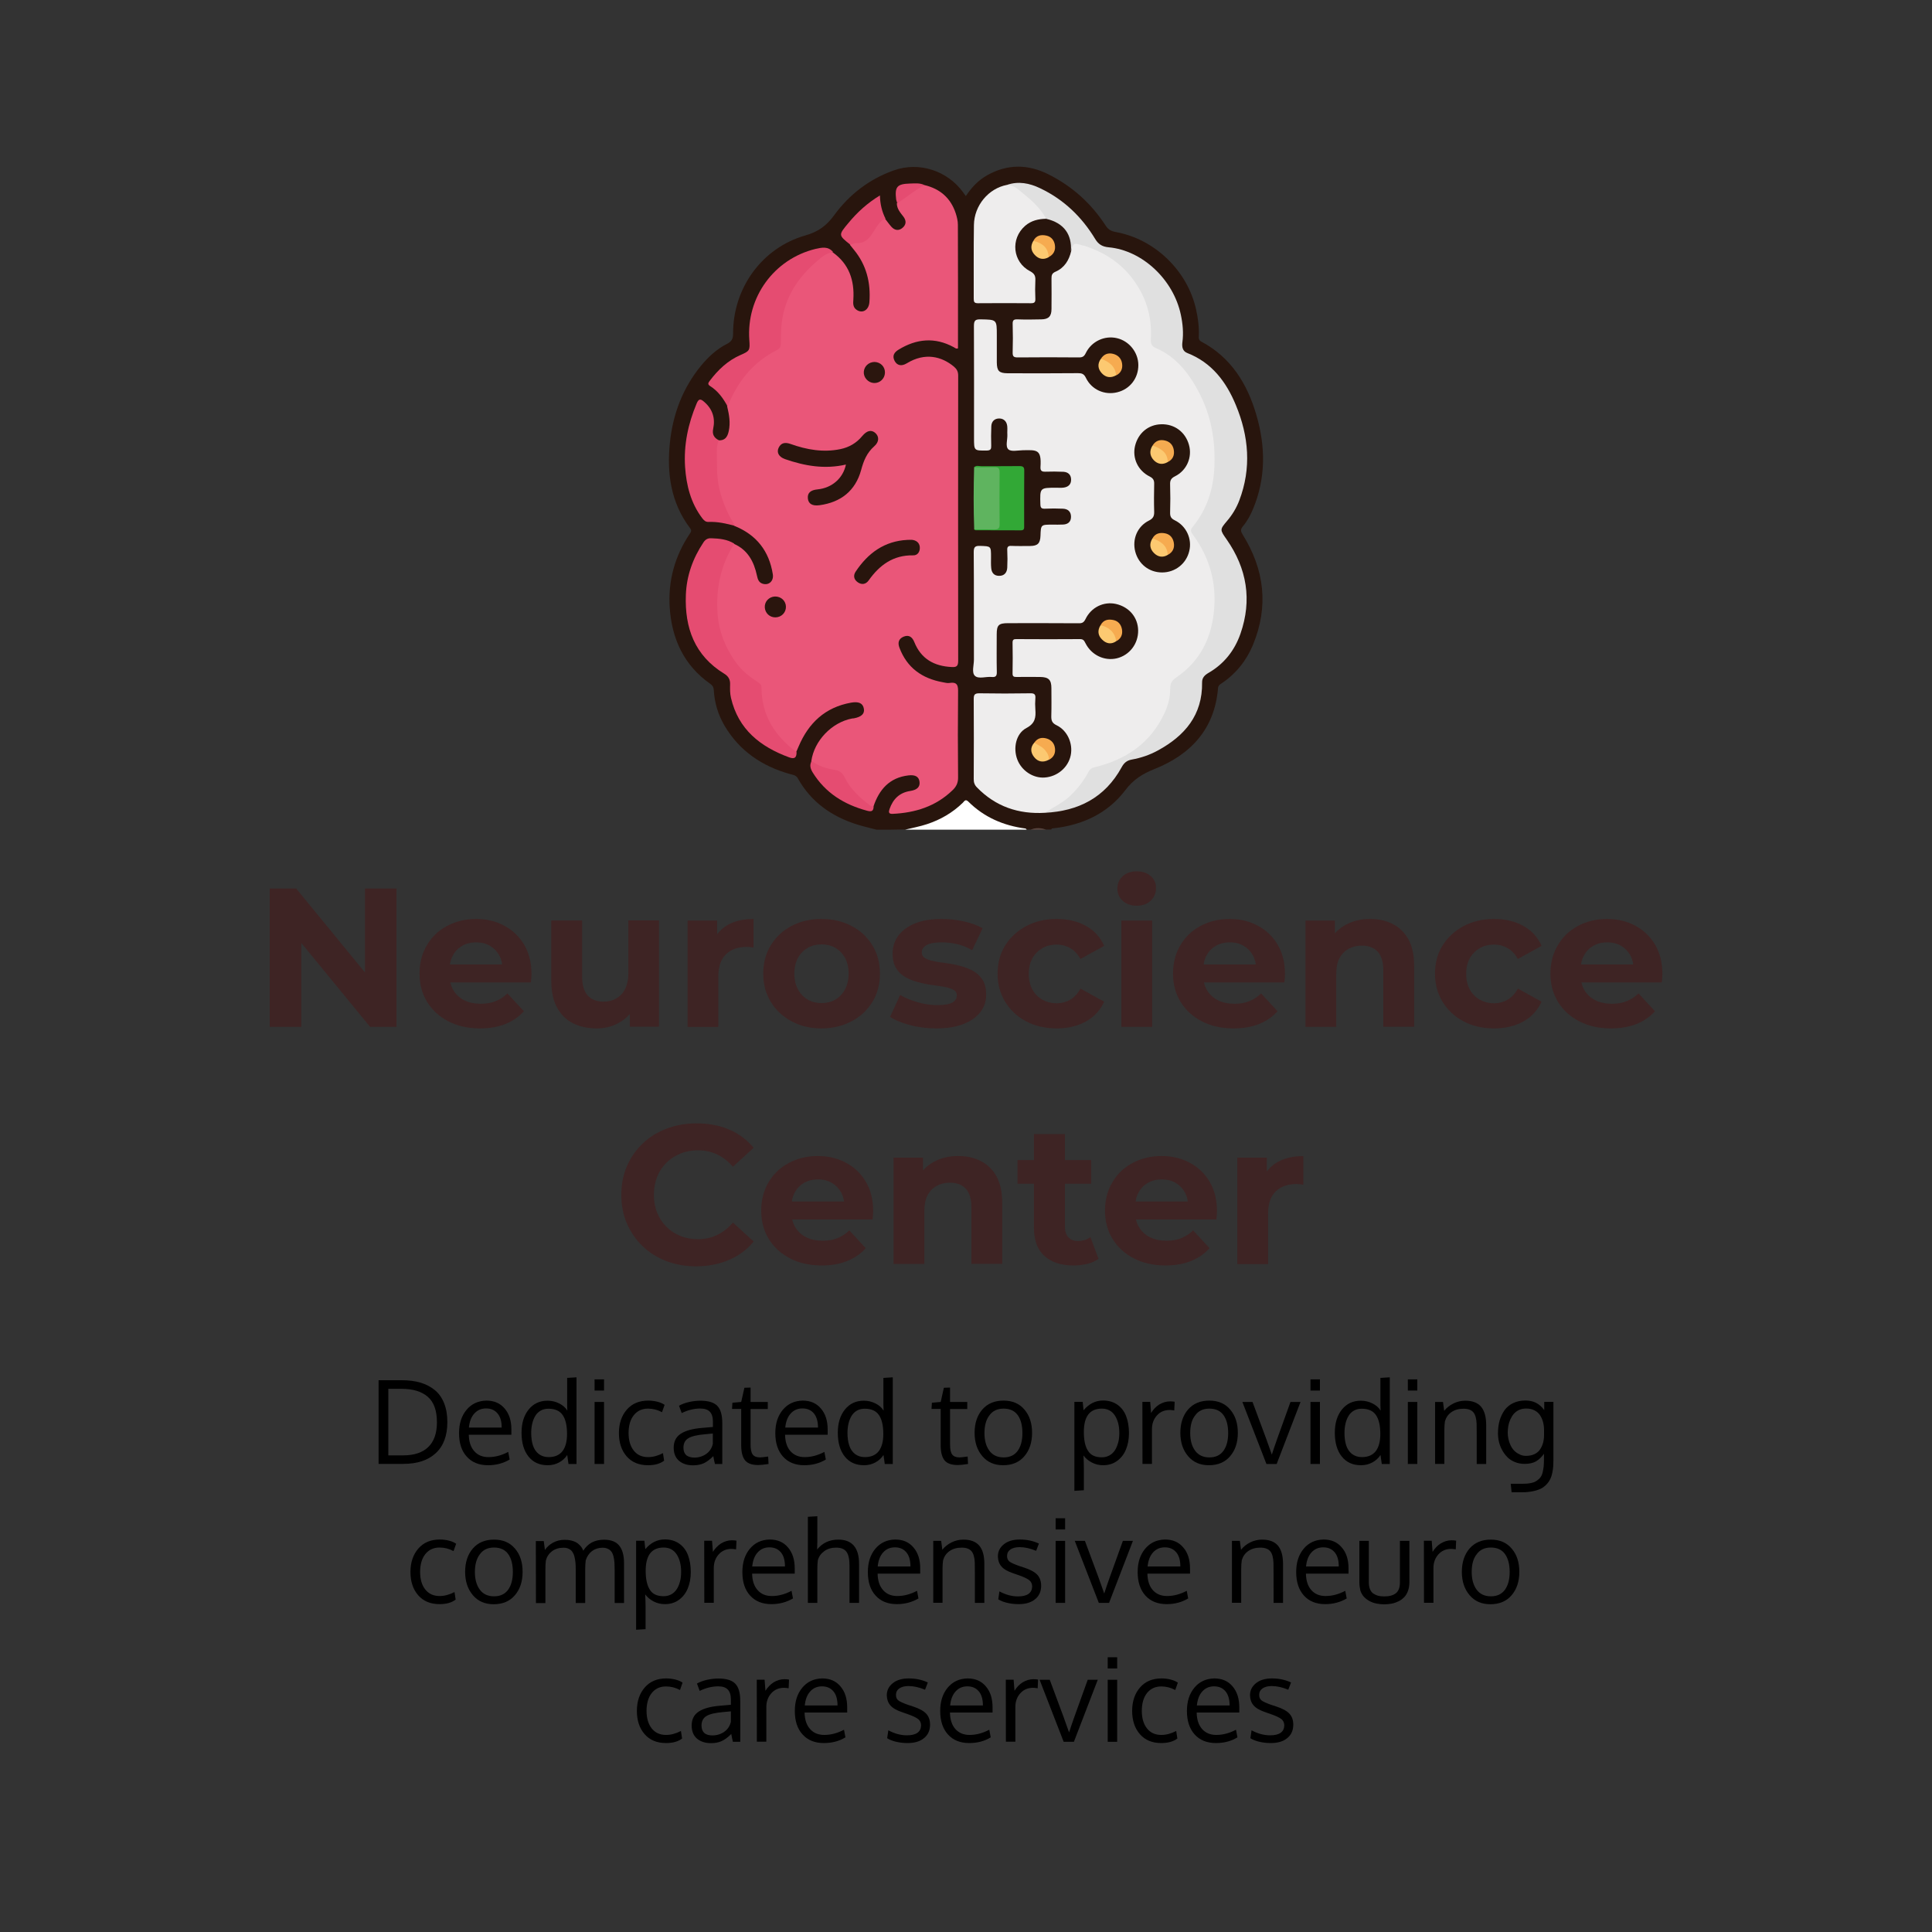 <svg xmlns="http://www.w3.org/2000/svg" xmlns:xlink="http://www.w3.org/1999/xlink" id="Layer_1" x="0px" y="0px" viewBox="0 0 200 200" style="enable-background:new 0 0 200 200;" xml:space="preserve"><rect x="0" y="0" width="200" height="200" fill="#333333" stroke="none"/><style type="text/css">	.st0{fill:#3E2424;}	.st1{fill:#28150D;}	.st2{fill:#FFFFFF;}	.st3{fill:#5D4841;}	.st4{fill:#EA5679;}	.st5{fill:#EEEDED;}	.st6{fill:#E0E0E0;}	.st7{fill:#E54C71;}	.st8{fill:#32A836;}	.st9{fill:#5FB45F;}	.st10{fill:#F6AB50;}	.st11{fill:#FCC971;}	.st12{fill:#2B160E;}	.st13{fill:#2A150D;}	.st14{fill:#28160D;}	.st15{fill:#F5AB50;}</style><g>	<g>		<path class="st0" d="M27.92,106.3V91.98h2.74l8.45,10.31h-1.33V91.98h3.27v14.32h-2.74l-8.45-10.31h1.33v10.31H27.92z"></path>		<path class="st0" d="M49.69,106.46c-1.25,0-2.35-0.25-3.29-0.74c-0.94-0.49-1.67-1.16-2.19-2.01c-0.52-0.85-0.78-1.82-0.78-2.92   c0-1.09,0.25-2.07,0.75-2.92c0.5-0.86,1.19-1.53,2.09-2.01c0.89-0.48,1.9-0.73,3.02-0.73c1.08,0,2.05,0.23,2.91,0.7   c0.87,0.46,1.55,1.12,2.06,1.96c0.5,0.85,0.76,1.86,0.76,3.05c0,0.12-0.01,0.26-0.02,0.42c-0.01,0.16-0.03,0.3-0.04,0.44H46v-1.86   h7.26l-1.25,0.55c0.01-0.57-0.1-1.07-0.33-1.49c-0.23-0.42-0.55-0.75-0.96-0.99c-0.41-0.24-0.89-0.36-1.43-0.36   s-1.03,0.12-1.44,0.36c-0.42,0.24-0.74,0.57-0.97,1s-0.35,0.94-0.35,1.52v0.49c0,0.61,0.14,1.15,0.41,1.6   c0.27,0.45,0.65,0.79,1.13,1.03c0.48,0.24,1.05,0.36,1.72,0.36c0.57,0,1.08-0.09,1.52-0.27c0.44-0.18,0.85-0.44,1.22-0.8l1.7,1.84   c-0.5,0.57-1.14,1.01-1.9,1.32S50.68,106.46,49.69,106.46z"></path>		<path class="st0" d="M61.77,106.46c-0.93,0-1.75-0.18-2.45-0.53s-1.26-0.9-1.66-1.64c-0.4-0.74-0.59-1.66-0.59-2.78v-6.22h3.19   v5.73c0,0.93,0.19,1.61,0.58,2.03c0.39,0.43,0.94,0.64,1.65,0.64c0.49,0,0.93-0.11,1.31-0.33c0.38-0.22,0.69-0.54,0.91-0.98   s0.34-0.98,0.34-1.64v-5.46h3.17v11h-3.03v-3.05l0.55,0.9c-0.38,0.76-0.93,1.34-1.64,1.73C63.4,106.27,62.62,106.46,61.77,106.46z   "></path>		<path class="st0" d="M71.18,106.3v-11h3.05v3.13L73.8,97.5c0.33-0.78,0.85-1.37,1.57-1.77s1.6-0.6,2.64-0.6v2.97   c-0.12-0.03-0.24-0.05-0.36-0.06c-0.12-0.01-0.23-0.02-0.34-0.02c-0.9,0-1.62,0.25-2.15,0.76c-0.53,0.5-0.8,1.28-0.8,2.33v5.2   H71.18z"></path>		<path class="st0" d="M85.03,106.46c-1.16,0-2.19-0.25-3.1-0.74c-0.91-0.49-1.62-1.16-2.14-2.01c-0.52-0.85-0.78-1.82-0.78-2.92   c0-1.1,0.26-2.08,0.78-2.93c0.52-0.85,1.23-1.52,2.14-2c0.91-0.48,1.94-0.73,3.1-0.73c1.17,0,2.21,0.24,3.13,0.73   c0.91,0.48,1.63,1.15,2.15,2c0.52,0.85,0.78,1.83,0.78,2.93c0,1.1-0.26,2.08-0.78,2.93c-0.52,0.85-1.23,1.51-2.15,2   C87.24,106.21,86.2,106.46,85.03,106.46z M85.03,103.84c0.54,0,1.03-0.12,1.44-0.36c0.42-0.24,0.75-0.59,1-1.05   c0.25-0.46,0.38-1.01,0.38-1.64c0-0.64-0.13-1.19-0.38-1.64c-0.25-0.45-0.59-0.79-1-1.03s-0.89-0.36-1.42-0.36   c-0.53,0-1.01,0.12-1.43,0.36c-0.42,0.24-0.76,0.58-1.01,1.03c-0.25,0.45-0.38,1-0.38,1.64c0,0.63,0.13,1.17,0.38,1.64   c0.25,0.46,0.59,0.81,1.01,1.05C84.04,103.72,84.51,103.84,85.03,103.84z"></path>		<path class="st0" d="M96.91,106.46c-0.94,0-1.84-0.11-2.7-0.34c-0.86-0.22-1.55-0.51-2.07-0.85l1.04-2.27   c0.52,0.3,1.12,0.55,1.81,0.75c0.69,0.2,1.37,0.3,2.03,0.3c0.74,0,1.26-0.09,1.57-0.27c0.31-0.18,0.46-0.42,0.46-0.74   c0-0.26-0.12-0.45-0.36-0.58c-0.24-0.13-0.55-0.23-0.94-0.3c-0.39-0.07-0.82-0.14-1.3-0.2s-0.95-0.16-1.42-0.29   c-0.47-0.12-0.91-0.3-1.31-0.52c-0.4-0.23-0.72-0.54-0.96-0.93c-0.24-0.4-0.36-0.91-0.36-1.53c0-0.7,0.21-1.31,0.61-1.85   c0.41-0.54,0.99-0.96,1.74-1.26c0.75-0.3,1.66-0.45,2.72-0.45c0.76,0,1.53,0.08,2.3,0.25c0.77,0.17,1.42,0.41,1.95,0.71   l-1.08,2.27c-0.52-0.3-1.05-0.51-1.59-0.63c-0.54-0.12-1.05-0.18-1.54-0.18c-0.74,0-1.27,0.1-1.6,0.29   c-0.33,0.19-0.49,0.44-0.49,0.74c0,0.27,0.12,0.48,0.37,0.62c0.25,0.14,0.57,0.25,0.96,0.32s0.83,0.14,1.31,0.2   c0.48,0.07,0.95,0.16,1.41,0.29c0.46,0.12,0.9,0.3,1.3,0.52c0.4,0.23,0.72,0.54,0.96,0.93c0.24,0.4,0.36,0.91,0.36,1.53   c0,0.67-0.2,1.26-0.61,1.79c-0.41,0.52-1,0.94-1.77,1.24C98.95,106.31,98.02,106.46,96.91,106.46z"></path>		<path class="st0" d="M109.39,106.46c-1.19,0-2.24-0.24-3.16-0.73c-0.92-0.48-1.64-1.16-2.17-2.01c-0.52-0.86-0.79-1.83-0.79-2.93   c0-1.1,0.26-2.08,0.79-2.92c0.53-0.84,1.25-1.51,2.17-2c0.92-0.49,1.97-0.74,3.16-0.74c1.16,0,2.17,0.24,3.04,0.73   c0.87,0.48,1.49,1.17,1.87,2.06l-2.45,1.35c-0.3-0.52-0.66-0.9-1.08-1.13c-0.42-0.24-0.89-0.36-1.39-0.36   c-0.53,0-1.02,0.12-1.45,0.36s-0.78,0.58-1.04,1.03c-0.26,0.45-0.39,1-0.39,1.64c0,0.64,0.13,1.19,0.39,1.65s0.61,0.8,1.04,1.04   c0.44,0.24,0.92,0.36,1.45,0.36c0.5,0,0.97-0.12,1.39-0.36c0.42-0.24,0.78-0.62,1.08-1.16l2.45,1.35   c-0.38,0.87-1.01,1.55-1.87,2.05C111.56,106.21,110.55,106.46,109.39,106.46z"></path>		<path class="st0" d="M117.67,93.76c-0.6,0-1.08-0.17-1.45-0.51s-0.55-0.76-0.55-1.27c0-0.5,0.18-0.93,0.55-1.27   s0.85-0.51,1.45-0.51c0.59,0,1.07,0.16,1.44,0.48c0.38,0.32,0.56,0.73,0.56,1.24c0,0.53-0.18,0.97-0.55,1.32   S118.27,93.76,117.67,93.76z M116.08,106.3v-11h3.19v11H116.08z"></path>		<path class="st0" d="M127.69,106.46c-1.25,0-2.35-0.25-3.29-0.74c-0.94-0.49-1.67-1.16-2.19-2.01c-0.52-0.85-0.78-1.82-0.78-2.92   c0-1.09,0.25-2.07,0.75-2.92c0.5-0.86,1.19-1.53,2.09-2.01c0.89-0.48,1.9-0.73,3.02-0.73c1.08,0,2.05,0.23,2.92,0.7   c0.87,0.46,1.55,1.12,2.05,1.96c0.5,0.85,0.76,1.86,0.76,3.05c0,0.12-0.01,0.26-0.02,0.42c-0.01,0.16-0.03,0.3-0.04,0.44h-8.94   v-1.86h7.26l-1.25,0.55c0.01-0.57-0.1-1.07-0.33-1.49c-0.23-0.42-0.55-0.75-0.96-0.99c-0.41-0.24-0.89-0.36-1.43-0.36   c-0.55,0-1.03,0.12-1.44,0.36c-0.42,0.24-0.74,0.57-0.97,1c-0.23,0.43-0.35,0.94-0.35,1.52v0.49c0,0.61,0.14,1.15,0.41,1.6   c0.27,0.45,0.65,0.79,1.13,1.03c0.48,0.24,1.05,0.36,1.72,0.36c0.57,0,1.08-0.09,1.52-0.27c0.44-0.18,0.85-0.44,1.22-0.8l1.7,1.84   c-0.5,0.57-1.14,1.01-1.9,1.32C129.57,106.31,128.69,106.46,127.69,106.46z"></path>		<path class="st0" d="M141.83,95.13c0.87,0,1.65,0.17,2.34,0.52c0.69,0.35,1.23,0.88,1.63,1.59c0.39,0.72,0.59,1.63,0.59,2.75v6.3   h-3.19v-5.81c0-0.89-0.19-1.54-0.58-1.96c-0.39-0.42-0.94-0.63-1.65-0.63c-0.5,0-0.96,0.11-1.36,0.33   c-0.4,0.22-0.72,0.54-0.94,0.96c-0.23,0.42-0.34,0.98-0.34,1.68v5.44h-3.19v-11h3.05v3.05l-0.57-0.92c0.4-0.74,0.96-1.3,1.7-1.7   C140.05,95.33,140.89,95.13,141.83,95.13z"></path>		<path class="st0" d="M154.67,106.46c-1.19,0-2.24-0.24-3.16-0.73c-0.92-0.48-1.64-1.16-2.17-2.01c-0.52-0.86-0.79-1.83-0.79-2.93   c0-1.1,0.26-2.08,0.79-2.92c0.53-0.84,1.25-1.51,2.17-2c0.92-0.49,1.97-0.74,3.16-0.74c1.16,0,2.17,0.24,3.04,0.73   c0.87,0.48,1.49,1.17,1.87,2.06l-2.45,1.35c-0.3-0.52-0.66-0.9-1.08-1.13c-0.42-0.24-0.89-0.36-1.39-0.36   c-0.53,0-1.02,0.12-1.45,0.36s-0.78,0.58-1.04,1.03c-0.26,0.45-0.39,1-0.39,1.64c0,0.64,0.13,1.19,0.39,1.65s0.61,0.8,1.04,1.04   c0.44,0.24,0.92,0.36,1.45,0.36c0.5,0,0.97-0.12,1.39-0.36c0.42-0.24,0.78-0.62,1.08-1.16l2.45,1.35   c-0.38,0.87-1.01,1.55-1.87,2.05C156.84,106.21,155.83,106.46,154.67,106.46z"></path>		<path class="st0" d="M166.76,106.46c-1.25,0-2.35-0.25-3.29-0.74c-0.94-0.49-1.67-1.16-2.19-2.01c-0.52-0.85-0.78-1.82-0.78-2.92   c0-1.09,0.25-2.07,0.75-2.92c0.5-0.86,1.19-1.53,2.09-2.01c0.89-0.48,1.9-0.73,3.02-0.73c1.08,0,2.05,0.23,2.92,0.7   c0.87,0.46,1.55,1.12,2.05,1.96c0.5,0.85,0.76,1.86,0.76,3.05c0,0.12-0.01,0.26-0.02,0.42c-0.01,0.16-0.03,0.3-0.04,0.44h-8.94   v-1.86h7.26l-1.25,0.55c0.01-0.57-0.1-1.07-0.33-1.49c-0.23-0.42-0.55-0.75-0.96-0.99c-0.41-0.24-0.89-0.36-1.43-0.36   c-0.55,0-1.03,0.12-1.44,0.36c-0.42,0.24-0.74,0.57-0.97,1c-0.23,0.43-0.35,0.94-0.35,1.52v0.49c0,0.61,0.14,1.15,0.41,1.6   c0.27,0.45,0.65,0.79,1.13,1.03c0.48,0.24,1.05,0.36,1.72,0.36c0.57,0,1.08-0.09,1.52-0.27c0.44-0.18,0.85-0.44,1.22-0.8l1.7,1.84   c-0.5,0.57-1.14,1.01-1.9,1.32C168.63,106.31,167.75,106.46,166.76,106.46z"></path>		<path class="st0" d="M72.07,131.09c-1.1,0-2.13-0.18-3.08-0.54c-0.95-0.36-1.77-0.88-2.46-1.54c-0.7-0.67-1.24-1.45-1.63-2.35   c-0.39-0.9-0.58-1.89-0.58-2.97s0.19-2.07,0.58-2.97c0.39-0.9,0.93-1.68,1.64-2.35c0.7-0.67,1.53-1.18,2.48-1.54   c0.95-0.36,1.97-0.54,3.08-0.54c1.24,0,2.37,0.21,3.38,0.64s1.85,1.06,2.54,1.89l-2.15,1.96c-0.48-0.56-1.02-0.98-1.63-1.27   s-1.26-0.43-1.97-0.43c-0.67,0-1.28,0.11-1.84,0.34s-1.04,0.54-1.45,0.95s-0.73,0.89-0.95,1.45c-0.22,0.56-0.34,1.18-0.34,1.86   s0.11,1.3,0.34,1.86c0.23,0.56,0.54,1.04,0.95,1.45c0.41,0.41,0.89,0.73,1.45,0.95c0.56,0.23,1.17,0.34,1.84,0.34   c0.71,0,1.37-0.15,1.97-0.44s1.15-0.72,1.63-1.28l2.15,1.96c-0.68,0.83-1.53,1.47-2.54,1.9S73.33,131.09,72.07,131.09z"></path>		<path class="st0" d="M85.06,131c-1.25,0-2.35-0.25-3.29-0.74c-0.94-0.49-1.67-1.16-2.19-2.01c-0.52-0.85-0.78-1.82-0.78-2.92   s0.25-2.07,0.75-2.92c0.5-0.86,1.19-1.53,2.09-2.01c0.89-0.48,1.9-0.73,3.02-0.73c1.08,0,2.05,0.23,2.92,0.7   c0.87,0.46,1.55,1.12,2.05,1.96c0.5,0.85,0.76,1.86,0.76,3.05c0,0.12-0.01,0.26-0.02,0.42c-0.01,0.16-0.03,0.3-0.04,0.44h-8.94   v-1.86h7.26l-1.25,0.55c0.01-0.57-0.1-1.07-0.33-1.49c-0.23-0.42-0.55-0.75-0.96-0.99c-0.41-0.24-0.89-0.36-1.43-0.36   c-0.55,0-1.03,0.12-1.44,0.36c-0.42,0.24-0.74,0.57-0.97,1c-0.23,0.43-0.35,0.94-0.35,1.52v0.49c0,0.61,0.14,1.15,0.41,1.59   c0.27,0.45,0.65,0.79,1.13,1.03c0.48,0.24,1.05,0.36,1.72,0.36c0.57,0,1.08-0.09,1.52-0.27c0.44-0.18,0.85-0.44,1.22-0.8l1.7,1.84   c-0.5,0.57-1.14,1.01-1.9,1.32C86.93,130.85,86.05,131,85.06,131z"></path>		<path class="st0" d="M99.19,119.67c0.87,0,1.65,0.17,2.34,0.52c0.69,0.35,1.23,0.88,1.63,1.59c0.39,0.72,0.59,1.63,0.59,2.75v6.3   h-3.19v-5.81c0-0.89-0.19-1.54-0.58-1.96c-0.39-0.42-0.94-0.63-1.65-0.63c-0.5,0-0.96,0.11-1.36,0.33   c-0.4,0.22-0.72,0.54-0.94,0.96c-0.23,0.42-0.34,0.98-0.34,1.68v5.44H92.5v-11h3.05v3.05l-0.57-0.92c0.4-0.74,0.96-1.3,1.7-1.7   C97.41,119.87,98.25,119.67,99.19,119.67z"></path>		<path class="st0" d="M105.33,122.54v-2.45h7.63v2.45H105.33z M111.14,131c-1.3,0-2.3-0.33-3.03-0.99s-1.08-1.65-1.08-2.96v-9.65   h3.21V127c0,0.46,0.12,0.83,0.36,1.08c0.24,0.26,0.56,0.39,0.97,0.39c0.52,0,0.96-0.14,1.31-0.41l0.84,2.25   c-0.31,0.23-0.7,0.41-1.16,0.52C112.1,130.95,111.63,131,111.14,131z"></path>		<path class="st0" d="M120.65,131c-1.25,0-2.35-0.25-3.29-0.74c-0.94-0.49-1.67-1.16-2.19-2.01c-0.52-0.85-0.78-1.82-0.78-2.92   s0.25-2.07,0.75-2.92c0.5-0.86,1.19-1.53,2.09-2.01c0.89-0.48,1.9-0.73,3.02-0.73c1.08,0,2.05,0.23,2.92,0.7   c0.87,0.46,1.55,1.12,2.05,1.96c0.5,0.85,0.76,1.86,0.76,3.05c0,0.12-0.01,0.26-0.02,0.42c-0.01,0.16-0.03,0.3-0.04,0.44h-8.94   v-1.86h7.26l-1.25,0.55c0.01-0.57-0.1-1.07-0.33-1.49c-0.23-0.42-0.55-0.75-0.96-0.99c-0.41-0.24-0.89-0.36-1.43-0.36   c-0.55,0-1.03,0.12-1.44,0.36c-0.42,0.24-0.74,0.57-0.97,1c-0.23,0.43-0.35,0.94-0.35,1.52v0.49c0,0.61,0.14,1.15,0.41,1.59   c0.27,0.45,0.65,0.79,1.13,1.03c0.48,0.24,1.05,0.36,1.72,0.36c0.57,0,1.08-0.09,1.52-0.27c0.44-0.18,0.85-0.44,1.22-0.8l1.7,1.84   c-0.5,0.57-1.14,1.01-1.9,1.32C122.52,130.85,121.64,131,120.65,131z"></path>		<path class="st0" d="M128.09,130.84v-11h3.05v3.13l-0.43-0.92c0.33-0.78,0.85-1.37,1.57-1.77s1.6-0.6,2.64-0.6v2.97   c-0.12-0.03-0.24-0.05-0.36-0.06c-0.12-0.01-0.23-0.02-0.34-0.02c-0.9,0-1.62,0.25-2.15,0.76c-0.53,0.5-0.8,1.28-0.8,2.33v5.2   H128.09z"></path>	</g></g><g>	<path d="M46.31,147.21c0,1.41-0.4,2.48-1.2,3.22c-0.8,0.74-1.92,1.11-3.35,1.11h-2.57v-8.66h2.4c0.72,0,1.37,0.08,1.94,0.25  c0.57,0.17,1.06,0.43,1.48,0.77c0.42,0.34,0.74,0.8,0.96,1.35C46.2,145.83,46.31,146.47,46.31,147.21z M45.23,147.24  c0-1.21-0.31-2.09-0.94-2.64s-1.53-0.83-2.73-0.83h-1.36v6.89h1.53c1.14,0,2.01-0.29,2.6-0.86  C44.93,149.22,45.23,148.37,45.23,147.24z"></path>	<path d="M50.52,151.68c-0.93,0-1.67-0.3-2.2-0.89c-0.54-0.59-0.8-1.4-0.8-2.43c0-1,0.26-1.8,0.78-2.42  c0.52-0.62,1.2-0.93,2.05-0.95c0.8,0,1.43,0.27,1.89,0.82c0.47,0.54,0.7,1.27,0.7,2.18c0,0.05,0,0.13,0,0.26c0,0.13,0,0.21,0,0.27  h-4.41c0.01,0.73,0.2,1.3,0.57,1.71c0.36,0.41,0.85,0.61,1.47,0.61c0.68,0,1.36-0.18,2.04-0.54l0.15,0.79  C52.1,151.48,51.35,151.68,50.52,151.68z M51.5,146.31c-0.29-0.34-0.68-0.51-1.18-0.51c-0.5,0-0.91,0.18-1.22,0.53  c-0.32,0.35-0.5,0.84-0.56,1.45h3.39C51.94,147.14,51.79,146.65,51.5,146.31z"></path>	<path d="M58.72,150.62c-0.21,0.32-0.49,0.58-0.84,0.77c-0.35,0.19-0.74,0.29-1.18,0.29c-0.85,0-1.51-0.3-1.99-0.9  c-0.48-0.6-0.72-1.42-0.72-2.46c0-0.99,0.24-1.79,0.73-2.4c0.49-0.61,1.14-0.92,1.96-0.92c0.42,0,0.83,0.09,1.2,0.28  c0.38,0.19,0.66,0.43,0.85,0.75l-0.02-0.56v-2.83l0.97-0.06v8.97h-0.83L58.72,150.62z M56.79,150.84c0.64,0,1.12-0.21,1.44-0.62  c0.31-0.41,0.47-1,0.47-1.77c0-0.87-0.15-1.52-0.45-1.96c-0.3-0.44-0.79-0.66-1.47-0.66c-0.3,0-0.57,0.06-0.8,0.19  c-0.23,0.13-0.42,0.31-0.56,0.54c-0.14,0.23-0.25,0.5-0.32,0.79c-0.07,0.3-0.11,0.63-0.11,0.98c0,0.5,0.06,0.93,0.18,1.3  c0.12,0.37,0.32,0.66,0.59,0.88C56.05,150.73,56.39,150.84,56.79,150.84z"></path>	<path d="M62.53,142.79v1.16h-0.98v-1.16H62.53z M62.53,145.13v6.42h-0.98v-6.42H62.53z"></path>	<path d="M67.08,151.68c-0.94,0-1.68-0.31-2.21-0.92s-0.8-1.41-0.8-2.41c0-1,0.28-1.81,0.82-2.43c0.54-0.62,1.28-0.93,2.22-0.93  c0.33,0,0.65,0.04,0.96,0.12c0.31,0.08,0.55,0.19,0.73,0.32l-0.27,0.76c-0.46-0.25-0.94-0.37-1.45-0.37  c-0.62,0-1.11,0.23-1.47,0.68c-0.36,0.45-0.54,1.07-0.54,1.85c0,0.76,0.18,1.37,0.54,1.82c0.36,0.45,0.85,0.67,1.48,0.67  c0.5,0,1.02-0.14,1.54-0.41l0.12,0.78C68.33,151.53,67.77,151.68,67.08,151.68z"></path>	<path d="M74.01,151.55c-0.06-0.25-0.12-0.52-0.17-0.81c-0.36,0.36-0.69,0.6-1,0.74s-0.68,0.21-1.1,0.21c-0.6,0-1.08-0.16-1.45-0.47  c-0.36-0.31-0.55-0.77-0.55-1.35c0-0.66,0.25-1.14,0.75-1.46s1.21-0.51,2.15-0.59c0.13-0.01,0.32-0.03,0.58-0.05  c0.26-0.02,0.45-0.04,0.58-0.05v-0.57c0-0.45-0.11-0.79-0.32-1.01s-0.54-0.33-1-0.33c-0.63,0-1.27,0.16-1.91,0.47  c-0.02-0.05-0.07-0.18-0.15-0.41c-0.08-0.22-0.13-0.34-0.13-0.35c0.29-0.16,0.62-0.29,1.02-0.38s0.79-0.14,1.2-0.14  c0.8,0,1.38,0.17,1.73,0.52c0.35,0.35,0.53,0.94,0.53,1.78v4.25H74.01z M71.88,150.89c0.46,0,0.87-0.13,1.23-0.38  c0.35-0.25,0.58-0.6,0.68-1.03v-1.08c-0.02,0-0.14,0.01-0.35,0.03c-0.22,0.02-0.36,0.03-0.42,0.04c-0.85,0.07-1.44,0.21-1.77,0.42  c-0.33,0.2-0.5,0.53-0.5,0.98c0,0.34,0.1,0.6,0.3,0.78C71.25,150.8,71.53,150.89,71.88,150.89z"></path>	<path d="M78.5,151.66c-0.63,0-1.08-0.15-1.35-0.46c-0.26-0.31-0.41-0.8-0.42-1.49v-3.86h-0.95l0.04-0.64l0.91-0.08l0.33-1.47  l0.64-0.02v1.49h1.78v0.73h-1.78v3.68c0,0.49,0.07,0.83,0.22,1.03c0.15,0.2,0.4,0.3,0.76,0.3c0.13,0,0.41-0.03,0.84-0.09l0.04,0.77  C79.1,151.62,78.75,151.66,78.5,151.66z"></path>	<path d="M83.26,151.68c-0.93,0-1.67-0.3-2.2-0.89s-0.8-1.4-0.8-2.43c0-1,0.26-1.8,0.78-2.42s1.2-0.93,2.05-0.95  c0.8,0,1.43,0.27,1.89,0.82c0.47,0.54,0.7,1.27,0.7,2.18c0,0.05,0,0.13,0,0.26s0,0.21,0,0.27h-4.41c0.01,0.73,0.2,1.3,0.56,1.71  c0.37,0.41,0.86,0.61,1.47,0.61c0.68,0,1.36-0.18,2.04-0.54l0.15,0.79C84.84,151.48,84.1,151.68,83.26,151.68z M84.25,146.31  c-0.29-0.34-0.68-0.51-1.18-0.51c-0.5,0-0.91,0.18-1.22,0.53c-0.32,0.35-0.5,0.84-0.56,1.45h3.39  C84.68,147.14,84.53,146.65,84.25,146.31z"></path>	<path d="M91.46,150.62c-0.21,0.32-0.49,0.58-0.84,0.77c-0.35,0.19-0.74,0.29-1.18,0.29c-0.85,0-1.51-0.3-1.99-0.9  c-0.48-0.6-0.72-1.42-0.72-2.46c0-0.99,0.24-1.79,0.73-2.4c0.49-0.61,1.14-0.92,1.96-0.92c0.42,0,0.83,0.09,1.2,0.28  c0.38,0.19,0.66,0.43,0.85,0.75l-0.02-0.56v-2.83l0.97-0.06v8.97h-0.83L91.46,150.62z M89.53,150.84c0.64,0,1.12-0.21,1.44-0.62  c0.31-0.41,0.47-1,0.47-1.77c0-0.87-0.15-1.52-0.45-1.96c-0.3-0.44-0.79-0.66-1.47-0.66c-0.3,0-0.57,0.06-0.8,0.19  c-0.23,0.13-0.42,0.31-0.56,0.54c-0.14,0.23-0.25,0.5-0.32,0.79c-0.07,0.3-0.11,0.63-0.11,0.98c0,0.5,0.06,0.93,0.18,1.3  c0.12,0.37,0.32,0.66,0.59,0.88C88.79,150.73,89.13,150.84,89.53,150.84z"></path>	<path d="M99.15,151.66c-0.63,0-1.08-0.15-1.35-0.46c-0.26-0.31-0.41-0.8-0.42-1.49v-3.86h-0.95l0.04-0.64l0.91-0.08l0.33-1.47  l0.64-0.02v1.49h1.78v0.73h-1.78v3.68c0,0.49,0.07,0.83,0.22,1.03c0.15,0.2,0.4,0.3,0.76,0.3c0.13,0,0.41-0.03,0.84-0.09l0.04,0.77  C99.76,151.62,99.4,151.66,99.15,151.66z"></path>	<path d="M106.84,148.33c0,1-0.27,1.8-0.8,2.42c-0.53,0.62-1.26,0.93-2.2,0.93c-0.9,0-1.62-0.31-2.15-0.94  c-0.53-0.62-0.8-1.43-0.8-2.41c0-1,0.27-1.81,0.8-2.42c0.54-0.62,1.27-0.92,2.2-0.92c0.92,0,1.64,0.31,2.16,0.93  C106.58,146.54,106.84,147.34,106.84,148.33z M101.91,148.35c0,0.76,0.17,1.37,0.51,1.83c0.34,0.46,0.83,0.69,1.48,0.69  c0.64,0,1.12-0.23,1.45-0.68c0.33-0.46,0.49-1.07,0.49-1.84c0-0.78-0.16-1.4-0.48-1.85c-0.32-0.45-0.81-0.68-1.47-0.68  c-0.64,0-1.13,0.23-1.46,0.69C102.08,146.96,101.91,147.58,101.91,148.35z"></path>	<path d="M111.22,154.33v-9.21h0.86l0.09,0.87c0.56-0.67,1.24-1.01,2.02-1.01c0.58,0,1.08,0.15,1.49,0.44  c0.41,0.29,0.71,0.69,0.9,1.19c0.19,0.5,0.29,1.08,0.29,1.75c0,0.64-0.11,1.21-0.32,1.71s-0.52,0.89-0.93,1.18  c-0.41,0.29-0.88,0.43-1.43,0.43c-0.41,0-0.8-0.09-1.16-0.28c-0.36-0.19-0.65-0.43-0.87-0.73c0.02,0.42,0.04,0.83,0.04,1.23v2.37  L111.22,154.33z M114.06,150.86c0.3,0,0.56-0.07,0.8-0.2c0.23-0.13,0.42-0.32,0.57-0.55c0.14-0.23,0.25-0.5,0.33-0.8  s0.11-0.62,0.11-0.97c0-0.73-0.15-1.33-0.46-1.81c-0.31-0.47-0.76-0.71-1.35-0.71c-1.24,0-1.86,0.8-1.86,2.41  c0,0.87,0.14,1.53,0.44,1.97C112.91,150.64,113.39,150.86,114.06,150.86z"></path>	<path d="M121.12,145.07c0.18,0,0.34,0.01,0.48,0.04l-0.04,0.9c-0.18-0.03-0.34-0.05-0.47-0.05c-0.55,0-0.99,0.19-1.33,0.57  c-0.34,0.38-0.51,0.85-0.51,1.41v3.6h-0.98c0-3.94-0.01-6.08-0.01-6.42h0.81l0.09,1.15c0.22-0.36,0.5-0.66,0.85-0.88  C120.37,145.18,120.74,145.07,121.12,145.07z"></path>	<path d="M128.14,148.33c0,1-0.27,1.8-0.8,2.42c-0.53,0.62-1.26,0.93-2.2,0.93c-0.9,0-1.62-0.31-2.15-0.94  c-0.53-0.62-0.8-1.43-0.8-2.41c0-1,0.27-1.81,0.8-2.42c0.54-0.62,1.27-0.92,2.2-0.92c0.92,0,1.64,0.31,2.16,0.93  C127.88,146.54,128.14,147.34,128.14,148.33z M123.21,148.35c0,0.76,0.17,1.37,0.51,1.83c0.34,0.46,0.83,0.69,1.48,0.69  c0.64,0,1.12-0.23,1.45-0.68c0.33-0.46,0.49-1.07,0.49-1.84c0-0.78-0.16-1.4-0.48-1.85c-0.32-0.45-0.81-0.68-1.47-0.68  c-0.64,0-1.13,0.23-1.46,0.69C123.37,146.96,123.21,147.58,123.21,148.35z"></path>	<path d="M131.1,151.55l-2.49-6.42h1.05l1.42,3.82l0.58,1.63c0.13-0.42,0.32-0.96,0.55-1.62c0.3-0.83,0.76-2.11,1.38-3.83h1.04  l-2.47,6.42H131.1z"></path>	<path d="M136.64,142.79v1.16h-0.98v-1.16H136.64z M136.64,145.13v6.42h-0.98v-6.42H136.64z"></path>	<path d="M142.91,150.62c-0.21,0.32-0.49,0.58-0.84,0.77c-0.35,0.19-0.74,0.29-1.18,0.29c-0.85,0-1.51-0.3-1.99-0.9  c-0.48-0.6-0.72-1.42-0.72-2.46c0-0.99,0.24-1.79,0.73-2.4c0.49-0.61,1.14-0.92,1.96-0.92c0.42,0,0.83,0.09,1.2,0.28  c0.38,0.19,0.66,0.43,0.85,0.75l-0.02-0.56v-2.83l0.97-0.06v8.97h-0.83L142.91,150.62z M140.98,150.84c0.64,0,1.12-0.21,1.44-0.62  c0.31-0.41,0.47-1,0.47-1.77c0-0.87-0.15-1.52-0.45-1.96c-0.3-0.44-0.79-0.66-1.47-0.66c-0.3,0-0.57,0.06-0.8,0.19  c-0.23,0.13-0.42,0.31-0.56,0.54c-0.14,0.23-0.25,0.5-0.32,0.79c-0.07,0.3-0.11,0.63-0.11,0.98c0,0.5,0.06,0.93,0.18,1.3  c0.12,0.37,0.32,0.66,0.59,0.88C140.25,150.73,140.58,150.84,140.98,150.84z"></path>	<path d="M146.72,142.79v1.16h-0.98v-1.16H146.72z M146.72,145.13v6.42h-0.98v-6.42H146.72z"></path>	<path d="M148.56,151.55v-6.42h0.82l0.12,0.92c0.25-0.32,0.57-0.57,0.95-0.76c0.38-0.19,0.79-0.29,1.23-0.29  c0.74,0,1.29,0.21,1.64,0.62c0.35,0.42,0.53,1.05,0.53,1.92v4.01h-0.98c0-2.58,0-3.95-0.01-4.14c-0.02-0.55-0.13-0.95-0.33-1.2  c-0.21-0.25-0.55-0.38-1.03-0.38c-0.5,0-0.92,0.12-1.26,0.36c-0.34,0.24-0.55,0.56-0.66,0.94c-0.04,0.26-0.06,0.56-0.06,0.9v3.51  H148.56z"></path>	<path d="M156.48,154.48l-0.09-0.88h1.19c0.33,0,0.62-0.02,0.87-0.07s0.45-0.12,0.61-0.23c0.16-0.11,0.3-0.23,0.4-0.36  s0.18-0.3,0.23-0.51c0.05-0.21,0.09-0.42,0.11-0.62c0.02-0.21,0.03-0.46,0.03-0.75v-0.57c-0.23,0.34-0.5,0.59-0.81,0.78  c-0.31,0.18-0.7,0.27-1.18,0.27c-0.37,0-0.71-0.06-1.02-0.19c-0.31-0.13-0.57-0.29-0.78-0.51s-0.39-0.45-0.54-0.73  s-0.26-0.56-0.33-0.86s-0.1-0.59-0.1-0.9c0-0.47,0.06-0.9,0.17-1.3c0.12-0.4,0.29-0.75,0.51-1.07c0.23-0.31,0.52-0.56,0.89-0.73  c0.37-0.18,0.79-0.27,1.27-0.27c0.42,0,0.79,0.08,1.1,0.24c0.31,0.16,0.6,0.41,0.85,0.75v-0.85h0.95v5.96  c0,0.27-0.01,0.51-0.02,0.72c-0.01,0.2-0.05,0.43-0.1,0.68c-0.05,0.25-0.12,0.46-0.21,0.64c-0.09,0.18-0.21,0.36-0.38,0.54  s-0.36,0.33-0.58,0.44c-0.22,0.11-0.5,0.2-0.83,0.27c-0.33,0.07-0.71,0.11-1.12,0.11H156.48z M157.98,150.71  c0.33,0,0.62-0.06,0.87-0.18c0.25-0.12,0.44-0.28,0.58-0.49s0.24-0.44,0.31-0.69s0.1-0.53,0.1-0.83v-0.47  c0-0.31-0.04-0.6-0.11-0.86c-0.07-0.26-0.18-0.5-0.32-0.71c-0.15-0.21-0.34-0.37-0.58-0.49c-0.24-0.12-0.53-0.18-0.85-0.18  c-0.27,0-0.51,0.05-0.73,0.15c-0.22,0.1-0.4,0.24-0.54,0.4s-0.26,0.36-0.36,0.58s-0.17,0.44-0.21,0.67s-0.06,0.46-0.06,0.68  c0,0.23,0.02,0.45,0.07,0.67c0.05,0.22,0.12,0.44,0.22,0.65c0.1,0.21,0.22,0.4,0.37,0.55s0.33,0.29,0.54,0.38  C157.48,150.66,157.72,150.71,157.98,150.71z"></path>	<path d="M45.5,166.06c-0.94,0-1.68-0.31-2.21-0.92s-0.8-1.41-0.8-2.41c0-1,0.28-1.81,0.82-2.43c0.54-0.62,1.28-0.93,2.22-0.93  c0.33,0,0.65,0.04,0.96,0.12c0.31,0.08,0.55,0.19,0.73,0.32l-0.27,0.76c-0.46-0.25-0.94-0.37-1.45-0.37  c-0.62,0-1.11,0.23-1.47,0.68c-0.36,0.45-0.54,1.07-0.54,1.85c0,0.76,0.18,1.37,0.54,1.82c0.36,0.45,0.85,0.67,1.48,0.67  c0.5,0,1.02-0.14,1.54-0.41l0.12,0.78C46.75,165.91,46.19,166.06,45.5,166.06z"></path>	<path d="M54.1,162.72c0,1-0.27,1.8-0.8,2.42s-1.26,0.93-2.2,0.93c-0.9,0-1.62-0.31-2.15-0.94c-0.53-0.62-0.8-1.43-0.8-2.41  c0-1,0.27-1.81,0.8-2.42c0.53-0.62,1.27-0.92,2.2-0.92c0.92,0,1.64,0.31,2.16,0.93C53.84,160.92,54.1,161.72,54.1,162.72z   M49.16,162.73c0,0.76,0.17,1.37,0.51,1.83c0.34,0.46,0.83,0.69,1.48,0.69c0.64,0,1.12-0.23,1.45-0.68  c0.33-0.46,0.49-1.07,0.49-1.84c0-0.78-0.16-1.4-0.48-1.85c-0.32-0.45-0.81-0.68-1.47-0.68c-0.64,0-1.13,0.23-1.46,0.69  C49.33,161.34,49.16,161.96,49.16,162.73z"></path>	<path d="M63.63,165.93v-3.34c0-0.31-0.01-0.57-0.02-0.78c-0.01-0.21-0.04-0.42-0.09-0.64s-0.12-0.39-0.21-0.52  s-0.21-0.23-0.37-0.31c-0.16-0.08-0.34-0.12-0.56-0.12c-0.43,0-0.79,0.12-1.1,0.35c-0.3,0.23-0.52,0.55-0.65,0.97  c-0.03,0.28-0.05,0.58-0.05,0.9v3.5h-0.98v-3.45c0-0.29-0.01-0.54-0.03-0.75c-0.02-0.21-0.06-0.42-0.11-0.62  c-0.05-0.2-0.13-0.36-0.22-0.49s-0.21-0.22-0.37-0.3s-0.33-0.11-0.54-0.11c-0.47,0-0.86,0.12-1.18,0.36s-0.53,0.55-0.64,0.95  c-0.04,0.3-0.05,0.63-0.05,0.98v3.44h-0.98c-0.01-4.01-0.01-6.15-0.01-6.42h0.82l0.12,0.92c0.2-0.3,0.47-0.55,0.83-0.75  c0.36-0.2,0.77-0.3,1.22-0.3c0.24,0,0.46,0.02,0.66,0.07c0.2,0.05,0.37,0.11,0.5,0.18s0.25,0.16,0.36,0.27s0.19,0.21,0.25,0.3  c0.06,0.1,0.11,0.2,0.15,0.31c0.47-0.76,1.18-1.14,2.15-1.14c0.71,0,1.24,0.2,1.57,0.61c0.33,0.41,0.5,1.01,0.5,1.81v4.13H63.63z"></path>	<path d="M65.85,168.71v-9.21h0.86l0.09,0.87c0.56-0.67,1.24-1.01,2.03-1.01c0.58,0,1.08,0.15,1.49,0.44  c0.41,0.29,0.71,0.69,0.9,1.19c0.19,0.5,0.29,1.08,0.29,1.75c0,0.64-0.11,1.21-0.32,1.71c-0.21,0.5-0.52,0.89-0.93,1.18  c-0.41,0.29-0.88,0.43-1.43,0.43c-0.41,0-0.8-0.09-1.17-0.28c-0.36-0.19-0.65-0.43-0.87-0.73c0.02,0.42,0.04,0.83,0.04,1.23v2.37  L65.85,168.71z M68.7,165.24c0.3,0,0.56-0.07,0.8-0.2s0.42-0.32,0.57-0.55s0.25-0.5,0.33-0.8s0.11-0.62,0.11-0.97  c0-0.73-0.15-1.33-0.46-1.81c-0.31-0.47-0.76-0.71-1.35-0.71c-1.24,0-1.86,0.8-1.86,2.41c0,0.87,0.15,1.53,0.44,1.97  C67.55,165.02,68.03,165.24,68.7,165.24z"></path>	<path d="M75.76,159.45c0.18,0,0.33,0.01,0.48,0.04l-0.04,0.9c-0.18-0.03-0.33-0.05-0.47-0.05c-0.55,0-0.99,0.19-1.33,0.57  c-0.34,0.38-0.51,0.85-0.51,1.41v3.6h-0.98c0-3.94-0.01-6.08-0.01-6.42h0.81l0.09,1.15c0.22-0.36,0.51-0.66,0.85-0.88  C75.01,159.56,75.37,159.45,75.76,159.45z"></path>	<path d="M79.85,166.06c-0.93,0-1.67-0.3-2.2-0.89c-0.54-0.59-0.8-1.4-0.8-2.43c0-1,0.26-1.8,0.78-2.42  c0.52-0.62,1.2-0.93,2.05-0.95c0.8,0,1.43,0.27,1.89,0.82c0.47,0.54,0.7,1.27,0.7,2.18c0,0.05,0,0.13,0,0.26c0,0.13,0,0.21,0,0.27  h-4.41c0.01,0.73,0.2,1.3,0.57,1.71c0.36,0.41,0.85,0.61,1.47,0.61c0.68,0,1.36-0.18,2.04-0.54l0.15,0.79  C81.42,165.86,80.68,166.06,79.85,166.06z M80.83,160.69c-0.29-0.34-0.68-0.51-1.18-0.51c-0.5,0-0.91,0.18-1.22,0.53  c-0.32,0.35-0.5,0.84-0.56,1.45h3.39C81.26,161.52,81.12,161.03,80.83,160.69z"></path>	<path d="M87.94,165.93v-3.88c0-0.64-0.1-1.11-0.31-1.4c-0.2-0.29-0.56-0.44-1.07-0.44c-0.49,0-0.91,0.12-1.24,0.37  c-0.34,0.25-0.56,0.56-0.66,0.95c-0.04,0.29-0.05,0.62-0.05,0.98v3.42h-0.98v-8.91l0.98-0.06v2.61c0,0.22-0.01,0.5-0.02,0.83  c0.55-0.68,1.28-1.02,2.19-1.02c1.43,0,2.15,0.84,2.15,2.52v4.03H87.94z"></path>	<path d="M92.84,166.06c-0.93,0-1.67-0.3-2.2-0.89c-0.54-0.59-0.8-1.4-0.8-2.43c0-1,0.26-1.8,0.78-2.42  c0.52-0.62,1.2-0.93,2.05-0.95c0.8,0,1.43,0.27,1.89,0.82c0.47,0.54,0.7,1.27,0.7,2.18c0,0.05,0,0.13,0,0.26c0,0.13,0,0.21,0,0.27  h-4.41c0.01,0.73,0.2,1.3,0.57,1.71c0.36,0.41,0.85,0.61,1.47,0.61c0.68,0,1.36-0.18,2.04-0.54l0.15,0.79  C94.42,165.86,93.67,166.06,92.84,166.06z M93.82,160.69c-0.29-0.34-0.68-0.51-1.18-0.51c-0.5,0-0.91,0.18-1.22,0.53  c-0.32,0.35-0.5,0.84-0.56,1.45h3.39C94.25,161.52,94.11,161.03,93.82,160.69z"></path>	<path d="M96.61,165.93v-6.42h0.82l0.12,0.92c0.25-0.32,0.57-0.57,0.95-0.76c0.38-0.19,0.79-0.29,1.23-0.29  c0.74,0,1.29,0.21,1.64,0.62c0.36,0.42,0.53,1.05,0.53,1.92v4.01h-0.98c0-2.58,0-3.95-0.01-4.14c-0.02-0.55-0.13-0.95-0.33-1.2  c-0.21-0.25-0.55-0.38-1.03-0.38c-0.5,0-0.92,0.12-1.26,0.36c-0.34,0.24-0.55,0.56-0.66,0.94c-0.04,0.26-0.06,0.56-0.06,0.9v3.51  H96.61z"></path>	<path d="M105.45,166.06c-0.44,0-0.84-0.05-1.21-0.14s-0.67-0.21-0.9-0.36l0.12-0.82c0.65,0.35,1.29,0.52,1.92,0.52  c0.95,0,1.44-0.34,1.47-1.01c0-0.28-0.1-0.51-0.3-0.67s-0.6-0.35-1.19-0.55l-0.49-0.17c-0.56-0.19-0.96-0.42-1.2-0.7  c-0.24-0.28-0.36-0.62-0.37-1.04c0-0.5,0.2-0.92,0.61-1.25c0.4-0.33,0.96-0.5,1.66-0.5c0.73,0,1.39,0.14,1.98,0.42l-0.29,0.75  c-0.6-0.25-1.17-0.38-1.7-0.38c-0.41,0-0.73,0.08-0.96,0.24c-0.23,0.16-0.35,0.39-0.35,0.68c0,0.25,0.08,0.44,0.25,0.57  c0.17,0.13,0.5,0.28,1.01,0.46c0.13,0.05,0.29,0.1,0.49,0.16c0.65,0.21,1.11,0.46,1.38,0.75c0.27,0.29,0.4,0.67,0.4,1.16  c-0.01,0.59-0.22,1.05-0.64,1.38C106.72,165.9,106.16,166.06,105.45,166.06z"></path>	<path d="M110.26,157.17v1.16h-0.98v-1.16H110.26z M110.26,159.51v6.42h-0.98v-6.42H110.26z"></path>	<path d="M113.75,165.93l-2.49-6.42h1.05l1.42,3.82l0.58,1.63c0.13-0.42,0.32-0.96,0.55-1.62c0.3-0.83,0.76-2.11,1.38-3.83h1.04  l-2.47,6.42H113.75z"></path>	<path d="M120.77,166.06c-0.93,0-1.67-0.3-2.2-0.89s-0.8-1.4-0.8-2.43c0-1,0.26-1.8,0.78-2.42c0.52-0.62,1.2-0.93,2.05-0.95  c0.8,0,1.43,0.27,1.89,0.82c0.47,0.54,0.7,1.27,0.7,2.18c0,0.05,0,0.13,0,0.26s0,0.21,0,0.27h-4.41c0.01,0.73,0.2,1.3,0.56,1.71  c0.37,0.41,0.86,0.61,1.47,0.61c0.68,0,1.36-0.18,2.04-0.54l0.15,0.79C122.35,165.86,121.61,166.06,120.77,166.06z M121.76,160.69  c-0.29-0.34-0.68-0.51-1.18-0.51c-0.5,0-0.91,0.18-1.22,0.53c-0.32,0.35-0.5,0.84-0.56,1.45h3.39  C122.19,161.52,122.05,161.03,121.76,160.69z"></path>	<path d="M127.53,165.93v-6.42h0.82l0.12,0.92c0.25-0.32,0.57-0.57,0.95-0.76c0.38-0.19,0.79-0.29,1.23-0.29  c0.74,0,1.29,0.21,1.64,0.62c0.35,0.42,0.53,1.05,0.53,1.92v4.01h-0.98c0-2.58,0-3.95-0.01-4.14c-0.02-0.55-0.13-0.95-0.33-1.2  c-0.21-0.25-0.55-0.38-1.03-0.38c-0.5,0-0.92,0.12-1.26,0.36c-0.34,0.24-0.55,0.56-0.66,0.94c-0.04,0.26-0.06,0.56-0.06,0.9v3.51  H127.53z"></path>	<path d="M137.18,166.06c-0.93,0-1.67-0.3-2.2-0.89s-0.8-1.4-0.8-2.43c0-1,0.26-1.8,0.78-2.42c0.52-0.62,1.2-0.93,2.05-0.95  c0.8,0,1.43,0.27,1.89,0.82c0.47,0.54,0.7,1.27,0.7,2.18c0,0.05,0,0.13,0,0.26s0,0.21,0,0.27h-4.41c0.01,0.73,0.2,1.3,0.56,1.71  c0.37,0.41,0.86,0.61,1.47,0.61c0.68,0,1.36-0.18,2.04-0.54l0.15,0.79C138.76,165.86,138.01,166.06,137.18,166.06z M138.16,160.69  c-0.29-0.34-0.68-0.51-1.18-0.51c-0.5,0-0.91,0.18-1.22,0.53c-0.32,0.35-0.5,0.84-0.56,1.45h3.39  C138.59,161.52,138.45,161.03,138.16,160.69z"></path>	<path d="M140.72,163.79v-4.28h0.98v4.29c0,0.28,0.04,0.52,0.12,0.71s0.19,0.35,0.34,0.45s0.32,0.18,0.51,0.23  c0.19,0.05,0.41,0.07,0.65,0.07c0.51,0,0.9-0.11,1.18-0.33c0.28-0.22,0.42-0.6,0.42-1.13v-4.29h0.98v4.28  c0,0.33-0.05,0.62-0.14,0.88c-0.09,0.26-0.22,0.48-0.38,0.65s-0.35,0.32-0.57,0.43s-0.46,0.2-0.71,0.25  c-0.25,0.05-0.51,0.08-0.8,0.08c-0.28,0-0.55-0.03-0.8-0.08c-0.25-0.05-0.49-0.13-0.71-0.25c-0.22-0.12-0.42-0.26-0.58-0.43  c-0.16-0.17-0.29-0.39-0.38-0.65C140.77,164.4,140.72,164.11,140.72,163.79z"></path>	<path d="M150.26,159.45c0.18,0,0.34,0.01,0.48,0.04l-0.04,0.9c-0.18-0.03-0.34-0.05-0.47-0.05c-0.55,0-0.99,0.19-1.33,0.57  c-0.34,0.38-0.51,0.85-0.51,1.41v3.6h-0.98c0-3.94-0.01-6.08-0.01-6.42h0.81l0.09,1.15c0.22-0.36,0.5-0.66,0.85-0.88  C149.51,159.56,149.88,159.45,150.26,159.45z"></path>	<path d="M157.28,162.72c0,1-0.27,1.8-0.8,2.42c-0.53,0.62-1.26,0.93-2.2,0.93c-0.9,0-1.62-0.31-2.15-0.94  c-0.53-0.62-0.8-1.43-0.8-2.41c0-1,0.27-1.81,0.8-2.42c0.54-0.62,1.27-0.92,2.2-0.92c0.92,0,1.64,0.31,2.16,0.93  C157.02,160.92,157.28,161.72,157.28,162.72z M152.35,162.73c0,0.76,0.17,1.37,0.51,1.83c0.34,0.46,0.83,0.69,1.48,0.69  c0.64,0,1.12-0.23,1.45-0.68c0.33-0.46,0.49-1.07,0.49-1.84c0-0.78-0.16-1.4-0.48-1.85c-0.32-0.45-0.81-0.68-1.47-0.68  c-0.64,0-1.13,0.23-1.46,0.69C152.51,161.34,152.35,161.96,152.35,162.73z"></path>	<path d="M68.94,180.44c-0.94,0-1.68-0.31-2.21-0.92c-0.53-0.61-0.8-1.41-0.8-2.41c0-1,0.28-1.81,0.82-2.43  c0.54-0.62,1.28-0.93,2.22-0.93c0.33,0,0.65,0.04,0.96,0.12c0.31,0.08,0.56,0.19,0.73,0.32l-0.27,0.76  c-0.46-0.25-0.94-0.37-1.45-0.37c-0.62,0-1.11,0.23-1.47,0.68c-0.36,0.45-0.54,1.07-0.54,1.85c0,0.76,0.18,1.37,0.54,1.82  c0.36,0.45,0.85,0.67,1.48,0.67c0.5,0,1.02-0.14,1.54-0.41l0.12,0.78C70.2,180.29,69.64,180.44,68.94,180.44z"></path>	<path d="M75.87,180.31c-0.06-0.25-0.12-0.52-0.17-0.81c-0.36,0.36-0.69,0.6-1,0.74s-0.68,0.21-1.1,0.21c-0.6,0-1.08-0.16-1.45-0.47  c-0.36-0.31-0.55-0.77-0.55-1.35c0-0.66,0.25-1.14,0.75-1.46s1.21-0.51,2.15-0.59c0.13-0.01,0.32-0.03,0.58-0.05  c0.26-0.02,0.45-0.04,0.58-0.05v-0.57c0-0.45-0.11-0.79-0.32-1.01s-0.54-0.33-1-0.33c-0.63,0-1.27,0.16-1.91,0.47  c-0.02-0.05-0.07-0.18-0.15-0.41c-0.08-0.22-0.13-0.34-0.13-0.35c0.29-0.16,0.62-0.29,1.02-0.38s0.79-0.14,1.2-0.14  c0.8,0,1.38,0.17,1.73,0.52c0.35,0.35,0.53,0.94,0.53,1.78v4.25H75.87z M73.75,179.65c0.46,0,0.87-0.13,1.23-0.38  c0.35-0.25,0.58-0.6,0.68-1.03v-1.08c-0.02,0-0.14,0.01-0.35,0.03c-0.22,0.02-0.36,0.03-0.42,0.04c-0.85,0.07-1.44,0.21-1.77,0.42  c-0.33,0.2-0.5,0.53-0.5,0.98c0,0.34,0.1,0.6,0.3,0.78C73.11,179.57,73.39,179.65,73.75,179.65z"></path>	<path d="M81.2,173.83c0.18,0,0.33,0.01,0.48,0.04l-0.04,0.9c-0.18-0.03-0.33-0.05-0.47-0.05c-0.55,0-0.99,0.19-1.33,0.57  c-0.34,0.38-0.51,0.85-0.51,1.41v3.6h-0.98c0-3.94-0.01-6.08-0.01-6.42h0.81l0.09,1.15c0.22-0.36,0.51-0.66,0.85-0.88  C80.45,173.94,80.81,173.83,81.2,173.83z"></path>	<path d="M85.28,180.44c-0.93,0-1.67-0.3-2.2-0.89c-0.54-0.59-0.8-1.4-0.8-2.43c0-1,0.26-1.8,0.78-2.42  c0.52-0.62,1.2-0.93,2.05-0.95c0.8,0,1.43,0.27,1.89,0.82c0.47,0.54,0.7,1.27,0.7,2.18c0,0.05,0,0.13,0,0.26c0,0.13,0,0.21,0,0.27  h-4.41c0.01,0.73,0.2,1.3,0.57,1.71c0.36,0.41,0.85,0.61,1.47,0.61c0.68,0,1.36-0.18,2.04-0.54l0.15,0.79  C86.86,180.25,86.12,180.44,85.28,180.44z M86.27,175.08c-0.29-0.34-0.68-0.51-1.18-0.51c-0.5,0-0.91,0.18-1.22,0.53  c-0.32,0.35-0.5,0.84-0.56,1.45h3.39C86.7,175.91,86.56,175.42,86.27,175.08z"></path>	<path d="M93.95,180.44c-0.44,0-0.84-0.05-1.21-0.14c-0.37-0.09-0.67-0.21-0.9-0.36l0.12-0.82c0.65,0.35,1.29,0.52,1.92,0.52  c0.95,0,1.44-0.34,1.47-1.01c0-0.28-0.1-0.51-0.3-0.67c-0.2-0.16-0.6-0.35-1.19-0.55l-0.49-0.17c-0.56-0.19-0.96-0.42-1.2-0.7  c-0.24-0.28-0.36-0.62-0.37-1.04c0-0.5,0.2-0.92,0.61-1.25c0.4-0.33,0.96-0.5,1.66-0.5c0.73,0,1.39,0.14,1.98,0.42l-0.29,0.75  c-0.6-0.25-1.17-0.38-1.7-0.38c-0.41,0-0.73,0.08-0.96,0.24c-0.23,0.16-0.35,0.39-0.35,0.68c0,0.25,0.08,0.44,0.25,0.57  c0.17,0.13,0.5,0.28,1.01,0.46c0.13,0.05,0.29,0.1,0.49,0.16c0.65,0.21,1.11,0.46,1.38,0.75c0.27,0.29,0.4,0.67,0.4,1.16  c-0.01,0.59-0.22,1.05-0.64,1.38C95.23,180.28,94.66,180.44,93.95,180.44z"></path>	<path d="M100.33,180.44c-0.93,0-1.67-0.3-2.2-0.89s-0.8-1.4-0.8-2.43c0-1,0.26-1.8,0.78-2.42s1.2-0.93,2.05-0.95  c0.8,0,1.43,0.27,1.89,0.82c0.47,0.54,0.7,1.27,0.7,2.18c0,0.05,0,0.13,0,0.26s0,0.21,0,0.27h-4.41c0.01,0.73,0.2,1.3,0.56,1.71  c0.37,0.41,0.86,0.61,1.47,0.61c0.68,0,1.36-0.18,2.04-0.54l0.15,0.79C101.91,180.25,101.17,180.44,100.33,180.44z M101.32,175.08  c-0.29-0.34-0.68-0.51-1.18-0.51c-0.5,0-0.91,0.18-1.22,0.53c-0.32,0.35-0.5,0.84-0.56,1.45h3.39  C101.75,175.91,101.61,175.42,101.32,175.08z"></path>	<path d="M106.98,173.83c0.18,0,0.34,0.01,0.48,0.04l-0.04,0.9c-0.18-0.03-0.34-0.05-0.47-0.05c-0.55,0-0.99,0.19-1.33,0.57  c-0.34,0.38-0.51,0.85-0.51,1.41v3.6h-0.98c0-3.94-0.01-6.08-0.01-6.42h0.81l0.09,1.15c0.22-0.36,0.5-0.66,0.85-0.88  C106.23,173.94,106.6,173.83,106.98,173.83z"></path>	<path d="M110.11,180.31l-2.49-6.42h1.05l1.42,3.82l0.58,1.63c0.13-0.42,0.32-0.96,0.55-1.62c0.3-0.83,0.76-2.11,1.38-3.83h1.04  l-2.47,6.42H110.11z"></path>	<path d="M115.65,171.56v1.16h-0.98v-1.16H115.65z M115.65,173.89v6.42h-0.98v-6.42H115.65z"></path>	<path d="M120.21,180.44c-0.94,0-1.68-0.31-2.21-0.92c-0.53-0.61-0.8-1.41-0.8-2.41c0-1,0.28-1.81,0.82-2.43  c0.54-0.62,1.28-0.93,2.22-0.93c0.33,0,0.65,0.04,0.96,0.12c0.31,0.08,0.55,0.19,0.73,0.32l-0.27,0.76  c-0.46-0.25-0.94-0.37-1.45-0.37c-0.62,0-1.11,0.23-1.47,0.68c-0.36,0.45-0.54,1.07-0.54,1.85c0,0.76,0.18,1.37,0.54,1.82  c0.36,0.45,0.85,0.67,1.48,0.67c0.5,0,1.02-0.14,1.54-0.41l0.12,0.78C121.46,180.29,120.9,180.44,120.21,180.44z"></path>	<path d="M125.87,180.44c-0.93,0-1.67-0.3-2.2-0.89s-0.8-1.4-0.8-2.43c0-1,0.26-1.8,0.78-2.42c0.52-0.62,1.2-0.93,2.05-0.95  c0.8,0,1.43,0.27,1.89,0.82c0.47,0.54,0.7,1.27,0.7,2.18c0,0.05,0,0.13,0,0.26s0,0.21,0,0.27h-4.41c0.01,0.73,0.2,1.3,0.56,1.71  c0.37,0.41,0.86,0.61,1.47,0.61c0.68,0,1.36-0.18,2.04-0.54l0.15,0.79C127.45,180.25,126.71,180.44,125.87,180.44z M126.86,175.08  c-0.29-0.34-0.68-0.51-1.18-0.51c-0.5,0-0.91,0.18-1.22,0.53c-0.32,0.35-0.5,0.84-0.56,1.45h3.39  C127.29,175.91,127.14,175.42,126.86,175.08z"></path>	<path d="M131.55,180.44c-0.44,0-0.84-0.05-1.21-0.14s-0.67-0.21-0.9-0.36l0.12-0.82c0.65,0.35,1.29,0.52,1.92,0.52  c0.95,0,1.44-0.34,1.47-1.01c0-0.28-0.1-0.51-0.3-0.67s-0.6-0.35-1.19-0.55l-0.49-0.17c-0.56-0.19-0.96-0.42-1.2-0.7  c-0.24-0.28-0.36-0.62-0.37-1.04c0-0.5,0.2-0.92,0.61-1.25c0.4-0.33,0.96-0.5,1.66-0.5c0.73,0,1.39,0.14,1.98,0.42l-0.29,0.75  c-0.6-0.25-1.17-0.38-1.7-0.38c-0.41,0-0.73,0.08-0.96,0.24c-0.23,0.16-0.35,0.39-0.35,0.68c0,0.25,0.08,0.44,0.25,0.57  c0.17,0.13,0.5,0.28,1.01,0.46c0.13,0.05,0.29,0.1,0.49,0.16c0.65,0.21,1.11,0.46,1.38,0.75c0.27,0.29,0.4,0.67,0.4,1.16  c-0.01,0.59-0.22,1.05-0.64,1.38C132.83,180.28,132.26,180.44,131.55,180.44z"></path></g><g>	<path class="st1" d="M90.75,85.89c-0.68-0.18-1.36-0.33-2.03-0.54c-2.63-0.83-4.75-2.32-6.12-4.76c-0.2-0.36-0.52-0.38-0.82-0.46  c-2.88-0.81-5.21-2.37-6.76-4.98c-0.68-1.15-1.06-2.4-1.13-3.73c-0.02-0.31-0.14-0.47-0.38-0.64c-2.71-1.91-3.96-4.64-4.18-7.86  c-0.19-2.77,0.52-5.34,2.07-7.66c0.13-0.19,0.23-0.33,0.04-0.58c-2.01-2.65-2.42-5.7-2.09-8.88c0.31-2.93,1.32-5.62,3.21-7.93  c0.76-0.92,1.63-1.73,2.69-2.27c0.48-0.24,0.64-0.52,0.64-1.06c-0.02-4.7,2.98-8.89,7.49-10.17c1.34-0.38,2.19-1.02,2.98-2.1  c1.57-2.15,3.64-3.73,6.16-4.63c2.63-0.94,5.56,0.03,7.19,2.28c0.08,0.1,0.15,0.21,0.27,0.38c0.6-0.91,1.3-1.64,2.2-2.15  c2.11-1.19,4.24-1.17,6.38-0.09c2.45,1.23,4.41,3.01,5.9,5.3c0.27,0.41,0.57,0.57,1.05,0.66c4.04,0.73,7.43,4.02,8.31,8.03  c0.2,0.9,0.32,1.8,0.28,2.72c-0.01,0.24-0.02,0.45,0.27,0.6c3.08,1.64,4.75,4.37,5.69,7.59c0.95,3.25,0.99,6.5-0.33,9.69  c-0.27,0.66-0.61,1.29-1.07,1.84c-0.27,0.32-0.22,0.52-0.02,0.85c2.26,3.62,2.71,7.43,1.07,11.41c-0.68,1.64-1.76,2.99-3.25,3.99  c-0.18,0.12-0.35,0.22-0.37,0.5c-0.35,4.23-2.82,6.87-6.58,8.37c-1.25,0.5-2.19,1.09-3.02,2.19c-1.82,2.4-4.41,3.6-7.39,3.94  c-0.11,0.01-0.23-0.02-0.27,0.13c-0.18,0-0.36,0-0.54,0c-0.54-0.11-1.07-0.11-1.61,0c-0.13,0-0.27,0-0.4,0  c-2.3-0.17-4.29-1.05-5.99-2.6c-0.27-0.24-0.47-0.16-0.69,0.06c-0.96,0.96-2.15,1.55-3.4,2.06c-0.82,0.34-1.68,0.34-2.53,0.47  C92.71,85.89,91.73,85.89,90.75,85.89z"></path>	<path class="st2" d="M93.69,85.89c0.76-0.19,1.54-0.33,2.29-0.58c1.39-0.46,2.63-1.18,3.69-2.21c0.16-0.15,0.26-0.42,0.57-0.12  c1.64,1.63,3.65,2.49,5.92,2.79c0.05,0.01,0.09,0.08,0.13,0.12C102.09,85.89,97.89,85.89,93.69,85.89z"></path>	<path class="st3" d="M106.69,85.89c0.54-0.23,1.07-0.2,1.61,0C107.76,85.89,107.23,85.89,106.69,85.89z"></path>	<path class="st4" d="M95.7,19.16c1.61,0.38,2.72,1.34,3.24,2.93c0.12,0.38,0.22,0.78,0.22,1.18c0.02,4.26,0.01,8.53,0.01,12.79  c-0.19,0.08-0.31-0.05-0.44-0.12c-1.95-1.06-3.85-0.88-5.7,0.25c-0.45,0.27-0.7,0.63-0.42,1.17c0.25,0.47,0.7,0.59,1.26,0.25  c1.9-1.16,3.62-0.71,4.89,0.35c0.29,0.25,0.43,0.51,0.43,0.91c-0.01,9.85-0.01,19.69,0,29.54c0,0.56-0.18,0.67-0.68,0.64  c-1.81-0.09-3.16-0.84-3.86-2.58c-0.2-0.5-0.54-0.79-1.09-0.57c-0.53,0.21-0.65,0.63-0.45,1.15c0.78,2.08,2.34,3.18,4.46,3.57  c0.24,0.04,0.5,0.12,0.73,0.08c0.86-0.14,0.89,0.34,0.88,1c-0.03,2.92-0.03,5.85,0,8.77c0.01,0.57-0.19,0.97-0.58,1.34  c-1.73,1.67-3.85,2.33-6.2,2.44c-0.46,0.02-0.4-0.24-0.31-0.51c0.36-1.03,1.03-1.69,2.14-1.86c0.71-0.11,1.02-0.42,0.96-0.94  c-0.06-0.53-0.43-0.76-1.16-0.67c-1.95,0.23-3.02,1.46-3.61,3.22c-0.26,0.21-0.47,0.04-0.66-0.11c-0.97-0.76-1.88-1.59-2.44-2.7  c-0.24-0.48-0.57-0.76-1.11-0.83c-0.62-0.09-1.2-0.34-1.77-0.6c-0.2-0.09-0.5-0.13-0.45-0.47c0.29-2.09,2.11-4,4.21-4.4  c0.07-0.01,0.13-0.01,0.2-0.02c0.79-0.15,1.14-0.49,1.02-1.03c-0.11-0.55-0.55-0.73-1.33-0.59c-2.67,0.48-4.39,2.1-5.42,4.54  c-0.09,0.2-0.17,0.4-0.26,0.6c-0.23,0.09-0.38-0.08-0.53-0.2c-1.95-1.57-3.14-3.56-3.28-6.1c-0.02-0.42-0.16-0.7-0.5-0.94  c-3.39-2.4-4.4-5.76-3.97-9.73c0.15-1.35,0.58-2.6,1.17-3.81c0.15-0.31,0.28-0.66,0.66-0.81c1.45,0.63,2.09,1.85,2.4,3.3  c0.08,0.37,0.18,0.7,0.57,0.83c0.65,0.22,1.19-0.27,1.07-0.98c-0.38-2.39-1.68-4.06-3.93-4.98c-0.5-0.39-0.78-0.93-1.05-1.5  c-1.01-2.14-1.11-4.4-0.99-6.7c0.01-0.26,0-0.55,0.31-0.68c0.68,0.05,0.96-0.3,1.1-0.95c0.19-0.88,0.04-1.7-0.16-2.54  c-0.07-0.8,0.44-1.39,0.8-2.01c0.97-1.63,2.27-2.98,3.98-3.85c0.53-0.27,0.55-0.69,0.54-1.17c-0.07-2.34,0.61-4.45,2.03-6.3  c0.76-0.99,1.66-1.87,2.75-2.51c0.26-0.15,0.52-0.26,0.82-0.13c1.69,1.2,2.26,2.89,2.14,4.87c-0.03,0.41-0.06,0.81,0.33,1.08  c0.6,0.42,1.27,0.04,1.33-0.79c0.15-2.01-0.3-3.84-1.6-5.42c-0.14-0.17-0.28-0.35-0.42-0.52c0.19-0.38,0.59-0.39,0.92-0.41  c0.5-0.03,0.8-0.28,1.07-0.68c0.3-0.44,0.55-0.92,0.93-1.3c0.19-0.19,0.36-0.49,0.72-0.31c0.22,0.28,0.42,0.57,0.66,0.84  c0.33,0.36,0.73,0.44,1.12,0.13c0.41-0.33,0.45-0.74,0.13-1.17c-0.32-0.42-0.69-0.82-0.69-1.4C93.7,20.22,94.56,19.48,95.7,19.16z"></path>	<path class="st5" d="M108.16,84.14c-2.72,0.16-5.09-0.64-7.02-2.62c-0.25-0.25-0.35-0.53-0.34-0.89c0.01-2.75,0.02-5.49,0-8.24  c0-0.44,0.06-0.62,0.57-0.62c1.76,0.03,3.53,0.03,5.29,0c0.41-0.01,0.56,0.11,0.52,0.53c-0.03,0.38-0.03,0.76,0,1.14  c0.06,0.82-0.01,1.44-0.92,1.92c-1.09,0.57-1.4,2.08-0.95,3.26c0.44,1.16,1.63,1.95,2.82,1.87c1.33-0.09,2.45-1.04,2.71-2.3  c0.25-1.22-0.34-2.57-1.46-3.11c-0.48-0.23-0.56-0.5-0.55-0.96c0.03-0.96,0.01-1.92,0.01-2.88c0-0.87-0.29-1.15-1.17-1.16  c-0.8-0.01-1.61-0.01-2.41,0c-0.29,0-0.45-0.02-0.44-0.38c0.02-1.05,0.02-2.1,0-3.15c-0.01-0.35,0.13-0.4,0.43-0.39  c2.19,0.01,4.38,0.02,6.56,0c0.35,0,0.43,0.18,0.56,0.43c0.62,1.23,1.96,1.86,3.24,1.56c1.32-0.32,2.23-1.51,2.21-2.89  c-0.02-1.35-0.93-2.43-2.3-2.74c-1.26-0.28-2.56,0.34-3.15,1.57c-0.17,0.34-0.34,0.44-0.7,0.43c-2.43-0.02-4.87-0.01-7.3-0.01  c-0.99,0-1.19,0.19-1.19,1.16c0,1.3-0.02,2.59,0.01,3.89c0.01,0.41-0.11,0.56-0.53,0.52c-0.59-0.06-1.36,0.24-1.74-0.12  c-0.35-0.34-0.1-1.1-0.1-1.67c-0.01-3.71,0.01-7.41-0.02-11.12c0-0.51,0.11-0.68,0.65-0.66c1.14,0.04,1.14,0.01,1.14,1.16  c0,0.38-0.02,0.76,0.02,1.14c0.04,0.47,0.29,0.8,0.81,0.8c0.55,0.01,0.82-0.34,0.85-0.84c0.03-0.6,0.03-1.21,0-1.81  c-0.02-0.35,0.09-0.47,0.44-0.45c0.65,0.03,1.29,0.01,1.94,0.01c0.77-0.01,1.03-0.27,1.06-1.05c0.04-1.16,0.04-1.16,1.22-1.16  c0.38,0,0.76,0.01,1.14-0.01c0.49-0.03,0.8-0.29,0.8-0.8c0-0.55-0.33-0.82-0.84-0.84c-0.62-0.03-1.25-0.03-1.87,0  c-0.34,0.01-0.45-0.09-0.46-0.44c-0.05-1.73-0.07-1.73,1.65-1.73c0.25,0,0.49,0.02,0.74-0.01c0.47-0.06,0.79-0.31,0.79-0.82  c0-0.51-0.3-0.79-0.79-0.82c-0.62-0.03-1.25-0.03-1.87-0.01c-0.36,0.01-0.53-0.08-0.51-0.48c0.12-1.85-0.36-1.77-1.84-1.74  c-0.51,0.01-1.19,0.17-1.48-0.09c-0.34-0.31-0.08-1.01-0.11-1.53c-0.02-0.29,0.02-0.58-0.01-0.87c-0.05-0.48-0.35-0.8-0.83-0.8  c-0.49,0-0.8,0.31-0.82,0.8c-0.03,0.67-0.03,1.34-0.01,2.01c0.01,0.35-0.05,0.5-0.46,0.51c-1.32,0.01-1.32,0.03-1.32-1.31  c0-3.86,0.01-7.73-0.01-11.59c0-0.58,0.16-0.69,0.7-0.68c1.67,0.03,1.67,0.01,1.67,1.65c0,0.94,0,1.88,0,2.81  c0.01,0.88,0.23,1.11,1.11,1.12c2.43,0.01,4.87,0.01,7.3-0.01c0.39,0,0.61,0.07,0.81,0.48c0.59,1.23,1.93,1.82,3.24,1.5  c1.32-0.32,2.2-1.46,2.19-2.83c-0.01-1.3-0.94-2.47-2.2-2.77c-1.28-0.31-2.65,0.32-3.24,1.54c-0.16,0.33-0.32,0.45-0.69,0.45  c-2.12-0.02-4.24-0.02-6.36,0c-0.41,0-0.53-0.1-0.52-0.52c0.03-0.98,0.03-1.97,0-2.95c-0.01-0.39,0.12-0.48,0.49-0.47  c0.83,0.03,1.65,0.02,2.48,0c0.75-0.01,1.05-0.32,1.05-1.07c0.01-1.05,0.01-2.1,0-3.15c0-0.34,0.04-0.55,0.41-0.71  c0.92-0.4,1.41-1.18,1.63-2.15c0.13-1.08,0.14-1.11,1.23-0.77c4.01,1.25,6.47,3.89,7.18,8.08c0.1,0.58,0.05,1.16,0.05,1.74  c0,0.39,0.11,0.69,0.48,0.87c2.96,1.43,4.49,4.02,5.43,6.99c0.95,3.01,1,6.06-0.06,9.08c-0.3,0.86-0.75,1.63-1.31,2.33  c-0.38,0.48-0.31,0.8,0.01,1.29c2.1,3.2,2.62,6.64,1.38,10.29c-0.64,1.87-1.82,3.37-3.47,4.47c-0.28,0.19-0.44,0.4-0.46,0.76  c-0.12,3.02-1.71,5.19-4.09,6.87c-1.07,0.75-2.27,1.25-3.54,1.55c-0.47,0.11-0.78,0.33-1.03,0.75c-0.85,1.45-1.98,2.63-3.47,3.45  C108.87,83.91,108.52,84.01,108.16,84.14z"></path>	<path class="st6" d="M108.16,84.14c0.89-0.58,1.87-1.03,2.65-1.78c0.76-0.73,1.4-1.56,1.89-2.49c0.14-0.25,0.29-0.37,0.59-0.44  c3.27-0.78,5.82-2.5,7.27-5.63c0.37-0.8,0.58-1.64,0.58-2.51c0-0.54,0.15-0.84,0.64-1.17c2.14-1.45,3.37-3.53,3.78-6.05  c0.53-3.2-0.16-6.14-2.1-8.76c-0.22-0.3-0.24-0.47,0.02-0.79c1.46-1.79,2.13-3.86,2.23-6.16c0.13-2.77-0.34-5.41-1.66-7.87  c-1.03-1.92-2.34-3.58-4.41-4.47c-0.43-0.18-0.53-0.47-0.5-0.89c0.14-2.46-0.57-4.66-2.13-6.57c-1.25-1.53-2.87-2.5-4.72-3.11  c-0.06-0.02-0.13-0.03-0.19-0.04c-0.97-0.28-0.97-0.28-1.24,0.58c0.11-1.67-0.67-2.9-2.56-3.34c-0.48-0.31-0.72-0.83-1.1-1.22  c-0.88-0.91-1.82-1.72-2.96-2.29c1.19-0.41,2.33-0.18,3.42,0.34c2.45,1.16,4.33,2.97,5.72,5.27c0.34,0.56,0.75,0.79,1.39,0.85  c3.49,0.32,6.7,3.34,7.47,6.98c0.2,0.94,0.29,1.9,0.16,2.86c-0.06,0.48,0.02,0.92,0.52,1.11c2.53,0.99,4.02,2.98,5.01,5.37  c1.35,3.24,1.63,6.55,0.36,9.89c-0.3,0.78-0.72,1.48-1.26,2.11c-0.77,0.91-0.75,0.92-0.05,1.92c2.1,3.01,2.65,6.27,1.43,9.77  c-0.61,1.74-1.7,3.12-3.31,4.05c-0.4,0.23-0.67,0.51-0.66,0.99c0.05,3.37-1.79,5.52-4.58,7.04c-0.84,0.46-1.75,0.77-2.7,0.94  c-0.51,0.09-0.81,0.35-1.05,0.8C114.38,82.58,111.63,83.97,108.16,84.14z"></path>	<path class="st7" d="M76.01,56.28c-1.4,2.21-1.91,4.64-1.73,7.21c0.13,1.88,0.81,3.57,1.91,5.1c0.62,0.87,1.45,1.5,2.33,2.07  c0.21,0.14,0.31,0.27,0.31,0.53c0.01,2.88,1.4,5.01,3.63,6.68c0,0.55-0.19,0.74-0.77,0.53c-2.99-1.1-5.26-2.89-6.02-6.16  c-0.11-0.46-0.1-0.93-0.09-1.4c0.02-0.49-0.18-0.84-0.61-1.1c-3.06-1.87-4.1-4.74-3.97-8.15c0.07-1.98,0.72-3.79,1.82-5.44  c0.21-0.31,0.44-0.45,0.82-0.43C74.47,55.75,75.28,55.82,76.01,56.28z"></path>	<path class="st5" d="M104.24,19.14c0.76,0,1.24,0.55,1.76,0.96c0.9,0.72,1.74,1.51,2.3,2.55c-0.8,0.01-1.54,0.18-2.17,0.72  c-1.56,1.35-1.31,3.77,0.51,4.71c0.43,0.23,0.56,0.47,0.54,0.92c-0.03,0.65-0.03,1.29,0,1.94c0.01,0.36-0.11,0.45-0.46,0.45  c-1.83-0.01-3.66-0.02-5.49,0c-0.38,0-0.43-0.15-0.43-0.47c0.01-2.54-0.02-5.09,0.02-7.63C100.85,21.26,102.34,19.5,104.24,19.14z"></path>	<path class="st7" d="M86.25,26.1c-0.68,0.07-1.18,0.51-1.66,0.92c-1.96,1.68-3.33,3.71-3.66,6.36c-0.09,0.74-0.09,1.46-0.1,2.19  c-0.01,0.33-0.12,0.53-0.42,0.68c-2.49,1.25-4.07,3.29-5.09,5.82c-0.45-0.83-0.99-1.59-1.8-2.1c-0.27-0.17-0.23-0.31-0.06-0.53  c0.87-1.16,1.89-2.13,3.24-2.71c0.9-0.39,0.95-0.47,0.87-1.53c-0.32-4.42,2.55-8.38,6.84-9.43C85.08,25.62,85.73,25.47,86.25,26.1z  "></path>	<path class="st7" d="M74.4,45.57c-0.3,0.75-0.17,1.55-0.18,2.3c-0.01,1.04,0.06,2.11,0.35,3.15c0.35,1.22,0.85,2.37,1.55,3.43  c-0.91-0.25-1.82-0.46-2.77-0.42c-0.33,0.01-0.48-0.17-0.65-0.38c-1.19-1.57-1.65-3.4-1.78-5.31c-0.15-2.29,0.31-4.47,1.2-6.58  c0.22-0.53,0.43-0.47,0.79-0.15c0.86,0.75,1.15,1.69,0.92,2.77C73.71,44.95,73.9,45.31,74.4,45.57z"></path>	<path class="st8" d="M100.84,48.37c0.22-0.23,0.5-0.11,0.75-0.11c1.31-0.01,2.63,0.01,3.94-0.01c0.37,0,0.51,0.09,0.5,0.48  c-0.02,1.89-0.01,3.79-0.01,5.68c0,0.25,0.04,0.5-0.35,0.49c-1.56-0.01-3.12,0-4.68-0.01c-0.05,0-0.11-0.07-0.16-0.1  c0.48-0.35,1.03-0.17,1.56-0.2c0.82-0.04,0.87-0.05,0.87-0.88c0.01-1.47-0.01-2.94,0.01-4.42c0.01-0.55-0.21-0.74-0.75-0.75  C101.96,48.55,101.36,48.74,100.84,48.37z"></path>	<path class="st9" d="M100.84,48.37c0.69,0,1.38,0.01,2.07-0.01c0.38-0.01,0.57,0.07,0.57,0.51c-0.02,1.81-0.02,3.61,0,5.42  c0,0.43-0.18,0.53-0.56,0.52c-0.69-0.02-1.38-0.01-2.07-0.01C100.77,52.66,100.78,50.51,100.84,48.37z"></path>	<path class="st7" d="M91.67,22.64c-0.54,0.19-0.79,0.64-1.08,1.09c-0.45,0.7-0.87,1.49-1.92,1.43c-0.21-0.01-0.42,0.11-0.63,0.18  c-1.27-1.01-1.26-1-0.2-2.27c0.91-1.1,1.95-2.05,3.25-2.84C91.11,21.13,91.3,21.91,91.67,22.64z"></path>	<path class="st7" d="M84.03,78.77c0.7,0.55,1.54,0.79,2.39,0.93c0.54,0.09,0.81,0.34,1.03,0.8c0.6,1.23,1.61,2.11,2.67,2.92  c0.08,0.06,0.21,0.04,0.32,0.06c-0.02,0.46-0.18,0.58-0.67,0.45c-2.38-0.64-4.33-1.84-5.65-3.98  C83.89,79.56,83.78,79.19,84.03,78.77z"></path>	<path class="st7" d="M95.7,19.16c-1.01,0.52-1.85,1.28-2.81,1.87c-0.04-0.12-0.1-0.25-0.12-0.37c-0.16-1.33,0.09-1.62,1.43-1.66  C94.71,18.99,95.22,18.92,95.7,19.16z"></path>	<path class="st10" d="M106.98,24.92c0.3-0.57,0.81-0.65,1.35-0.53c0.5,0.11,0.8,0.49,0.87,0.97c0.09,0.54-0.12,0.99-0.64,1.25  C108.27,25.84,107.69,25.32,106.98,24.92z"></path>	<path class="st10" d="M113.97,37.13c0.3-0.47,0.74-0.63,1.26-0.5c0.52,0.13,0.86,0.49,0.93,1.02c0.07,0.52-0.11,0.96-0.62,1.21  C115.22,38.09,114.59,37.62,113.97,37.13z"></path>	<path class="st10" d="M107.07,76.88c0.32-0.47,0.76-0.58,1.28-0.43c0.5,0.15,0.8,0.51,0.86,1.01c0.07,0.53-0.14,0.95-0.64,1.2  c-0.3-0.65-0.69-1.22-1.39-1.51C107.08,77.1,107.01,77.01,107.07,76.88z"></path>	<path class="st10" d="M113.93,64.72c0.3-0.57,0.8-0.65,1.35-0.53c0.5,0.11,0.79,0.49,0.87,0.98c0.08,0.52-0.1,0.95-0.6,1.21  C115.2,65.65,114.62,65.13,113.93,64.72z"></path>	<path class="st11" d="M113.93,64.72c0.89,0.21,1.48,0.72,1.62,1.66c-0.53,0.36-1.03,0.25-1.45-0.16  C113.66,65.8,113.58,65.27,113.93,64.72z"></path>	<path class="st11" d="M107.07,76.88c0.37,0.26,0.81,0.4,1.11,0.77c0.25,0.3,0.43,0.61,0.39,1c-0.58,0.32-1.13,0.22-1.52-0.28  C106.68,77.9,106.63,77.37,107.07,76.88z"></path>	<path class="st11" d="M106.98,24.92c1.09,0.32,1.5,0.77,1.59,1.7c-0.55,0.31-1.05,0.2-1.45-0.23  C106.7,25.95,106.66,25.44,106.98,24.92z"></path>	<path class="st11" d="M113.97,37.13c0.82,0.31,1.48,0.76,1.57,1.72c-0.55,0.31-1.07,0.24-1.49-0.22  C113.64,38.18,113.59,37.65,113.97,37.13z"></path>	<path class="st1" d="M87.57,48.09c-2.21,0.51-4.27,0.14-6.3-0.56c-0.63-0.22-0.9-0.68-0.67-1.17c0.26-0.55,0.7-0.59,1.24-0.4  c1.68,0.6,3.4,0.9,5.17,0.53c0.9-0.19,1.65-0.63,2.24-1.34c0.48-0.58,0.94-0.69,1.35-0.34c0.41,0.35,0.44,0.92-0.1,1.39  c-0.77,0.68-1.1,1.5-1.36,2.47c-0.59,2.14-2.1,3.33-4.3,3.63c-0.74,0.1-1.15-0.14-1.21-0.69c-0.06-0.57,0.26-0.88,1.01-0.95  C86.12,50.51,87.27,49.52,87.57,48.09z"></path>	<path class="st1" d="M93.92,55.89c0.2,0,0.41-0.03,0.6,0.01c0.45,0.09,0.71,0.39,0.7,0.84c-0.01,0.42-0.25,0.76-0.69,0.75  c-2.06-0.04-3.48,1-4.61,2.6c-0.28,0.39-0.7,0.48-1.12,0.19c-0.42-0.29-0.49-0.71-0.22-1.11C89.85,57.26,91.55,56.01,93.92,55.89z"></path>	<path class="st12" d="M91.61,38.59c-0.02,0.61-0.53,1.09-1.14,1.06c-0.6-0.03-1.09-0.57-1.05-1.16c0.04-0.58,0.52-1.02,1.12-1.02  C91.16,37.49,91.63,37.97,91.61,38.59z"></path>	<path class="st13" d="M80.23,61.75c0.63-0.01,1.12,0.45,1.13,1.06c0.01,0.61-0.48,1.1-1.1,1.1c-0.59,0-1.06-0.45-1.09-1.04  C79.14,62.27,79.61,61.77,80.23,61.75z"></path>	<path class="st14" d="M120.3,59.26c-1.34,0-2.44-0.86-2.78-2.16c-0.33-1.28,0.21-2.61,1.42-3.21c0.44-0.22,0.55-0.47,0.54-0.92  c-0.03-0.96-0.02-1.92,0-2.88c0.01-0.38-0.11-0.58-0.46-0.76c-1.23-0.61-1.82-1.91-1.52-3.17c0.32-1.33,1.38-2.21,2.71-2.24  c1.37-0.04,2.5,0.8,2.87,2.13c0.36,1.28-0.22,2.65-1.45,3.26c-0.41,0.2-0.52,0.44-0.5,0.86c0.03,0.96,0.03,1.92,0,2.88  c-0.01,0.41,0.09,0.62,0.48,0.81c1.21,0.59,1.81,1.94,1.5,3.19C122.8,58.36,121.65,59.26,120.3,59.26z"></path>	<path class="st10" d="M119.3,55.74c0.29-0.54,0.78-0.63,1.31-0.53c0.51,0.1,0.81,0.46,0.9,0.96c0.1,0.55-0.1,1-0.62,1.27  C120.61,56.65,119.95,56.21,119.3,55.74z"></path>	<path class="st15" d="M119.32,46.11c0.31-0.5,0.77-0.64,1.31-0.5c0.49,0.12,0.8,0.47,0.88,0.97c0.09,0.55-0.1,0.99-0.62,1.25  C120.63,47.01,119.95,46.59,119.32,46.11z"></path>	<path class="st11" d="M119.32,46.11c0.81,0.31,1.54,0.69,1.57,1.72c-0.54,0.31-1.05,0.23-1.46-0.2  C119.01,47.18,118.97,46.64,119.32,46.11z"></path>	<path class="st11" d="M119.3,55.74c0.84,0.28,1.52,0.7,1.59,1.7c-0.53,0.32-1.04,0.21-1.44-0.2  C119.02,56.81,118.96,56.28,119.3,55.74z"></path></g></svg>